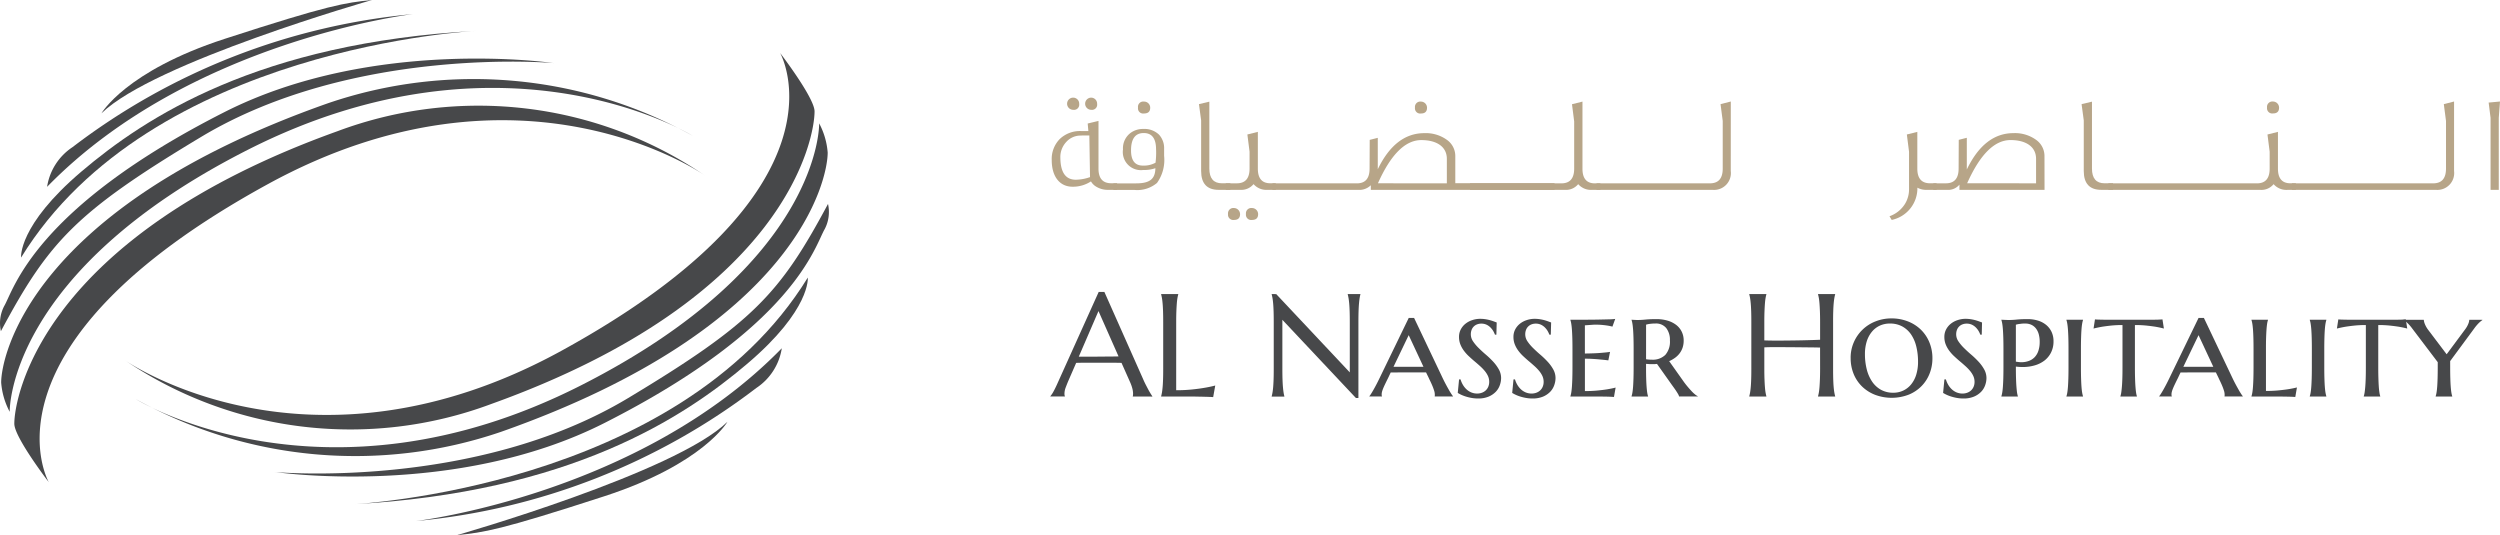 <svg id="Group_70789" data-name="Group 70789" xmlns="http://www.w3.org/2000/svg" xmlns:xlink="http://www.w3.org/1999/xlink" width="190.969" height="40.878" viewBox="0 0 190.969 40.878">
  <defs>
    <clipPath id="clip-path">
      <rect id="Rectangle_6452" data-name="Rectangle 6452" width="190.969" height="40.878" fill="none"/>
    </clipPath>
  </defs>
  <g id="Group_70758" data-name="Group 70758" clip-path="url(#clip-path)">
    <path id="Path_103945" data-name="Path 103945" d="M23.588,33.49s14.039,9.895,33.354-.682C79.6,20.4,73.675,10.042,73.675,10.042s2.629,3.426,2.632,4.46c.006,1.957-2.014,14.216-24.7,22.355A30.716,30.716,0,0,1,23.588,33.49" transform="translate(-14.085 -5.996)" fill="#47484a"/>
    <path id="Path_103946" data-name="Path 103946" d="M25.77,44.455s14.321,8.916,33.965-1.037c18.486-9.367,18.227-20.032,18.227-20.032a5.689,5.689,0,0,1,.651,2.23c.006,1.957-2.2,13.318-24.933,21.328A34.448,34.448,0,0,1,25.77,44.455" transform="translate(-15.388 -13.964)" fill="#47484a"/>
    <path id="Path_103947" data-name="Path 103947" d="M52.126,59.148S67.4,60.531,79.1,53.5c9.551-5.74,11.617-7.994,15.275-14.833a2.817,2.817,0,0,1-.257,1.931C93.385,41.841,91.852,48.025,77.3,55.4c-11.392,5.777-25.176,3.744-25.176,3.744" transform="translate(-31.125 -23.089)" fill="#47484a"/>
    <path id="Path_103948" data-name="Path 103948" d="M66.784,69.947s24.882-1.176,34.8-17.319c0,0,.255,2.437-4.624,6.583-4.842,4.114-13.518,9.835-30.171,10.736" transform="translate(-39.878 -31.425)" fill="#47484a"/>
    <path id="Path_103949" data-name="Path 103949" d="M78.83,79.235s17.033-1.994,27.959-13.2a4.445,4.445,0,0,1-1.944,3.033A50.53,50.53,0,0,1,78.83,79.235" transform="translate(-47.07 -39.432)" fill="#47484a"/>
    <path id="Path_103950" data-name="Path 103950" d="M86.631,88.63s16.722-4.779,20.665-8.659c0,0-1.847,3.233-9.413,5.691-8,2.6-9.173,2.757-11.251,2.968" transform="translate(-51.728 -47.752)" fill="#47484a"/>
    <path id="Path_103951" data-name="Path 103951" d="M55.434,25.377S41.4,15.482,22.08,26.059C-.579,38.467,5.347,48.824,5.347,48.824S2.718,45.4,2.715,44.364c-.006-1.957,2.014-14.216,24.7-22.355a30.716,30.716,0,0,1,28.019,3.367" transform="translate(-1.621 -11.992)" fill="#47484a"/>
    <path id="Path_103952" data-name="Path 103952" d="M53.068,19.291S38.747,10.375,19.1,20.328C.616,29.695.875,40.36.875,40.36a5.689,5.689,0,0,1-.651-2.23C.218,36.173,2.425,24.812,25.157,16.8a34.448,34.448,0,0,1,27.911,2.489" transform="translate(-0.134 -8.903)" fill="#47484a"/>
    <path id="Path_103953" data-name="Path 103953" d="M42.315,11.448S27.042,10.065,15.343,17.1C5.792,22.835,3.726,25.089.069,31.928A2.817,2.817,0,0,1,.325,30c.731-1.242,2.264-7.427,16.814-14.805,11.392-5.777,25.176-3.744,25.176-3.744" transform="translate(0 -6.629)" fill="#47484a"/>
    <path id="Path_103954" data-name="Path 103954" d="M38.8,5.848S13.918,7.024,4,23.167c0,0-.255-2.437,4.624-6.583C13.471,12.47,22.147,6.749,38.8,5.848" transform="translate(-2.39 -3.492)" fill="#47484a"/>
    <path id="Path_103955" data-name="Path 103955" d="M36.888,2.669S19.855,4.663,8.929,15.866a4.445,4.445,0,0,1,1.944-3.033A50.53,50.53,0,0,1,36.888,2.669" transform="translate(-5.332 -1.594)" fill="#47484a"/>
    <path id="Path_103956" data-name="Path 103956" d="M39.9,0S23.176,4.779,19.233,8.659c0,0,1.847-3.233,9.413-5.691C36.641.371,37.819.212,39.9,0" transform="translate(-11.484)" fill="#47484a"/>
    <path id="Path_103957" data-name="Path 103957" d="M205.437,63.345v-.021a.291.291,0,0,0,.017-.082c0-.037.006-.069.006-.1a1.7,1.7,0,0,0-.046-.373,3.133,3.133,0,0,0-.177-.51l-.66-1.484q-.306-.01-.813-.011h-1.928q-.4,0-.723.011l-.627,1.44q-.082.2-.174.442a1.342,1.342,0,0,0-.093.485.523.523,0,0,0,.011.117.22.22,0,0,0,.022.063v.021h-1.112v-.021a2,2,0,0,0,.245-.368q.147-.265.322-.663l3.126-6.933h.436l2.962,6.666q.1.234.216.456t.21.4q.1.175.175.295c.051.08.085.131.1.153v.021ZM201.9,60.3c.211,0,.427,0,.649,0l.652-.006.614-.005q.294,0,.535-.008l-1.533-3.464L201.313,60.3Z" transform="translate(-118.907 -33.056)" fill="#47484a"/>
    <path id="Path_103958" data-name="Path 103958" d="M221.3,63.107a11.746,11.746,0,0,0,1.184-.055q.54-.054.944-.125a8.637,8.637,0,0,0,.856-.18l-.158.884c-.044,0-.109-.008-.2-.011l-.292-.011c-.107,0-.22-.006-.338-.008l-.336-.006-.281-.006-.177,0H220.15v-.021c.021-.077.042-.171.062-.284s.037-.253.052-.42.025-.367.033-.6.011-.5.011-.81V57.9q0-.464-.011-.81t-.033-.6q-.022-.254-.052-.423c-.02-.113-.041-.207-.062-.284v-.022h1.309v.022a2.825,2.825,0,0,0-.063.284c-.02.112-.036.253-.049.423s-.024.369-.033.6-.013.5-.013.81Z" transform="translate(-131.454 -33.298)" fill="#47484a"/>
    <path id="Path_103959" data-name="Path 103959" d="M241.457,55.765l5.618,5.978V57.9q0-.464-.011-.81c-.008-.231-.018-.431-.033-.6s-.032-.31-.052-.423-.041-.207-.062-.284v-.022h.97v.022a2.508,2.508,0,0,0-.06.284q-.027.169-.049.423t-.033.6q-.011.346-.011.81V63.7h-.191l-5.618-5.973v3.731q0,.464.011.81t.033.6q.022.251.05.42a2.431,2.431,0,0,0,.06.284v.022h-.971v-.022c.022-.077.042-.171.062-.284s.038-.253.052-.42.025-.366.033-.6.011-.5.011-.81V57.9q0-.464-.011-.81c-.008-.231-.018-.431-.033-.6s-.032-.31-.052-.423-.041-.207-.062-.284v-.022Z" transform="translate(-143.968 -33.298)" fill="#47484a"/>
    <path id="Path_103960" data-name="Path 103960" d="M263.959,64.444h-1.391l-.529,0-.458.006-.321,0-.2.425q-.131.262-.224.456t-.153.34a2,2,0,0,0-.087.254.807.807,0,0,0-.027.2.5.5,0,0,0,.006.09.118.118,0,0,0,.016.046v.022h-.96v-.022a1.136,1.136,0,0,0,.12-.166q.082-.128.188-.313t.229-.42q.123-.234.243-.485l2.226-4.593h.409l2.182,4.593q.125.262.253.5c.085.16.165.3.237.428s.137.229.191.311a.862.862,0,0,0,.109.145v.022h-1.4a.335.335,0,0,0,.011-.079v-.079a1.018,1.018,0,0,0-.052-.289c-.035-.112-.077-.228-.126-.346s-.1-.232-.152-.341-.1-.2-.129-.272Zm-2.487-.425h.333l.488,0c.173,0,.346,0,.521,0s.344,0,.507,0l.442,0L262.634,61.6Z" transform="translate(-155.027 -35.998)" fill="#47484a"/>
    <path id="Path_103961" data-name="Path 103961" d="M279.348,61.669h-.109a1.9,1.9,0,0,0-.106-.234,1.341,1.341,0,0,0-.2-.278,1.1,1.1,0,0,0-.3-.232.915.915,0,0,0-.431-.1.881.881,0,0,0-.34.062.72.72,0,0,0-.412.431.942.942,0,0,0-.054.324.955.955,0,0,0,.172.54,3.308,3.308,0,0,0,.429.51q.256.254.556.51a6.491,6.491,0,0,1,.556.535,3.05,3.05,0,0,1,.428.589,1.359,1.359,0,0,1,.172.666,1.659,1.659,0,0,1-.1.54,1.368,1.368,0,0,1-.308.5,1.651,1.651,0,0,1-.546.368,2.032,2.032,0,0,1-.807.144,2.765,2.765,0,0,1-.5-.044,3.608,3.608,0,0,1-.436-.106,2.733,2.733,0,0,1-.355-.137,2.576,2.576,0,0,1-.259-.139l.1-1.031h.114a1.8,1.8,0,0,0,.161.382,1.547,1.547,0,0,0,.262.346,1.232,1.232,0,0,0,.365.251,1.156,1.156,0,0,0,.483.1,1.026,1.026,0,0,0,.36-.063.857.857,0,0,0,.292-.177.818.818,0,0,0,.194-.281.948.948,0,0,0,.071-.374,1.066,1.066,0,0,0-.1-.456,1.842,1.842,0,0,0-.262-.4,3.563,3.563,0,0,0-.368-.373q-.2-.18-.423-.366c-.145-.123-.286-.25-.423-.379a3.047,3.047,0,0,1-.368-.417,2.1,2.1,0,0,1-.262-.477,1.542,1.542,0,0,1-.1-.559,1.211,1.211,0,0,1,.136-.579,1.356,1.356,0,0,1,.36-.434,1.638,1.638,0,0,1,.513-.273,1.9,1.9,0,0,1,.6-.1,2.646,2.646,0,0,1,.428.033,3.327,3.327,0,0,1,.36.079c.107.031.2.062.281.093s.145.055.2.073Z" transform="translate(-165.043 -36.104)" fill="#47484a"/>
    <path id="Path_103962" data-name="Path 103962" d="M289.665,61.669h-.109a1.9,1.9,0,0,0-.106-.234,1.348,1.348,0,0,0-.2-.278,1.1,1.1,0,0,0-.3-.232.916.916,0,0,0-.431-.1.881.881,0,0,0-.34.062.72.72,0,0,0-.412.431.943.943,0,0,0-.054.324.955.955,0,0,0,.172.54,3.305,3.305,0,0,0,.429.51q.256.254.556.51a6.512,6.512,0,0,1,.556.535,3.044,3.044,0,0,1,.428.589,1.358,1.358,0,0,1,.172.666,1.66,1.66,0,0,1-.1.54,1.368,1.368,0,0,1-.308.5,1.652,1.652,0,0,1-.546.368,2.032,2.032,0,0,1-.807.144,2.765,2.765,0,0,1-.5-.044,3.608,3.608,0,0,1-.436-.106,2.734,2.734,0,0,1-.354-.137,2.559,2.559,0,0,1-.259-.139l.1-1.031h.114a1.8,1.8,0,0,0,.161.382,1.546,1.546,0,0,0,.262.346,1.232,1.232,0,0,0,.365.251,1.156,1.156,0,0,0,.483.1,1.027,1.027,0,0,0,.36-.063.858.858,0,0,0,.292-.177.818.818,0,0,0,.194-.281.948.948,0,0,0,.071-.374,1.066,1.066,0,0,0-.1-.456,1.839,1.839,0,0,0-.262-.4,3.56,3.56,0,0,0-.368-.373q-.2-.18-.423-.366c-.145-.123-.286-.25-.423-.379a3.054,3.054,0,0,1-.368-.417,2.1,2.1,0,0,1-.262-.477,1.543,1.543,0,0,1-.1-.559,1.211,1.211,0,0,1,.136-.579,1.356,1.356,0,0,1,.36-.434,1.639,1.639,0,0,1,.513-.273,1.9,1.9,0,0,1,.6-.1,2.646,2.646,0,0,1,.428.033,3.323,3.323,0,0,1,.36.079c.107.031.2.062.281.093s.145.055.2.073Z" transform="translate(-171.203 -36.104)" fill="#47484a"/>
    <path id="Path_103963" data-name="Path 103963" d="M298.851,60.526q.562,0,1.042-.01t.826-.019a3.511,3.511,0,0,0,.456-.033l-.213.589c-.1-.025-.209-.049-.333-.071-.109-.018-.241-.035-.4-.052a5.236,5.236,0,0,0-.537-.025c-.073,0-.157,0-.251.008s-.185.012-.273.019l-.311.022v2.155q.442-.005.8-.022t.605-.044q.294-.022.518-.06l-.131.649c-.2-.026-.4-.047-.606-.065q-.262-.028-.579-.046c-.211-.013-.413-.019-.605-.019v2.476q.507,0,.933-.041t.742-.09q.371-.06.671-.137l-.126.715c-.055,0-.143-.008-.264-.014s-.249-.009-.382-.011l-.374-.006-.24,0h-2.068v-.022a1.939,1.939,0,0,0,.068-.295c.02-.12.037-.268.049-.444s.023-.386.03-.63.011-.529.011-.857V62.771q0-.49-.011-.853t-.03-.627q-.019-.265-.049-.445a1.9,1.9,0,0,0-.068-.294v-.022q.535,0,1.1,0" transform="translate(-177.792 -36.104)" fill="#47484a"/>
    <path id="Path_103964" data-name="Path 103964" d="M311.285,63.932a1.8,1.8,0,0,1-.216.019c-.071,0-.143,0-.216,0s-.122,0-.191-.006-.14-.009-.212-.017V64.2q0,.485.01.848c.008.242.017.45.031.625s.028.321.046.439a1.8,1.8,0,0,0,.066.292v.021h-1.26V66.4a1.985,1.985,0,0,0,.068-.295q.03-.18.049-.444t.03-.63q.011-.365.011-.857V62.8q0-.49-.011-.853c-.007-.242-.017-.451-.03-.628s-.029-.324-.049-.444a1.965,1.965,0,0,0-.068-.295v-.022l.186.011q.082.005.182.008l.2,0q.175,0,.518-.033t.807-.033a2.975,2.975,0,0,1,.853.115,2.008,2.008,0,0,1,.66.327,1.464,1.464,0,0,1,.425.518,1.529,1.529,0,0,1,.15.682,1.676,1.676,0,0,1-.082.537,1.5,1.5,0,0,1-.229.436,1.668,1.668,0,0,1-.349.341,2.444,2.444,0,0,1-.448.256l1.14,1.609q.147.2.3.377c.1.12.2.227.286.322a2.588,2.588,0,0,0,.256.237.875.875,0,0,0,.2.129v.021h-1.429a.444.444,0,0,0-.068-.172c-.046-.082-.1-.167-.158-.256s-.12-.176-.18-.259l-.134-.185Zm-.834-.355c.073.011.146.019.221.025s.146.008.216.008a1.369,1.369,0,0,0,1.033-.365,1.525,1.525,0,0,0,.352-1.1,1.472,1.472,0,0,0-.281-.949,1,1,0,0,0-.826-.349,3.01,3.01,0,0,0-.308.014c-.089.009-.164.019-.226.03s-.129.029-.18.044Z" transform="translate(-184.712 -36.135)" fill="#47484a"/>
    <path id="Path_103965" data-name="Path 103965" d="M337.067,59.845c-.145,0-.327-.006-.546-.008l-.712-.008-.8-.008-.816-.005q-.4,0-.758,0t-.627.017v1.62q0,.464.013.81t.033.6c.012.167.029.307.049.42s.041.207.063.284v.022h-1.309v-.022c.022-.077.043-.171.063-.284s.037-.253.052-.42.025-.366.033-.6.011-.5.011-.81V57.9q0-.464-.011-.81t-.033-.6q-.022-.254-.052-.423t-.063-.284v-.022h1.309v.022q-.033.114-.063.284c-.02.112-.036.253-.049.423s-.024.369-.033.6-.013.5-.013.81v1.4q.283.011.643.014t.753,0l.8-.008q.406-.005.785-.014t.71-.019q.33-.011.57-.022V57.9q0-.464-.013-.81t-.033-.6q-.019-.254-.049-.423a2.817,2.817,0,0,0-.063-.284v-.022h1.309v.022q-.033.114-.063.284t-.052.423q-.022.254-.033.6t-.01.81v3.551q0,.464.01.81t.033.6q.021.251.052.42c.02.113.041.207.063.284v.022h-1.309v-.022a2.842,2.842,0,0,0,.063-.284q.029-.169.049-.42t.033-.6q.013-.346.013-.81Z" transform="translate(-198.036 -33.298)" fill="#47484a"/>
    <path id="Path_103966" data-name="Path 103966" d="M350.881,63.385a2.935,2.935,0,0,1,.243-1.195,2.977,2.977,0,0,1,1.656-1.593,3.271,3.271,0,0,1,1.227-.229,3.41,3.41,0,0,1,1.214.216,2.964,2.964,0,0,1,.993.614,2.882,2.882,0,0,1,.668.965,3.173,3.173,0,0,1,.246,1.271,3.131,3.131,0,0,1-.207,1.126,2.845,2.845,0,0,1-.606.96,2.908,2.908,0,0,1-.981.666,3.626,3.626,0,0,1-2.542.035,2.984,2.984,0,0,1-.993-.608,2.829,2.829,0,0,1-.671-.96,3.151,3.151,0,0,1-.245-1.268m3.251,2.661a1.778,1.778,0,0,0,.764-.164,1.733,1.733,0,0,0,.6-.469,2.185,2.185,0,0,0,.392-.745,3.264,3.264,0,0,0,.139-.99,4.79,4.79,0,0,0-.133-1.162,2.819,2.819,0,0,0-.4-.925,1.952,1.952,0,0,0-.674-.61,1.93,1.93,0,0,0-.944-.221,1.834,1.834,0,0,0-.763.158,1.708,1.708,0,0,0-.6.458,2.168,2.168,0,0,0-.4.736,3.219,3.219,0,0,0-.141.993,4.639,4.639,0,0,0,.139,1.159,2.968,2.968,0,0,0,.409.933,1.982,1.982,0,0,0,.674.622,1.884,1.884,0,0,0,.938.226" transform="translate(-209.515 -36.046)" fill="#47484a"/>
    <path id="Path_103967" data-name="Path 103967" d="M371.372,61.669h-.109a1.92,1.92,0,0,0-.106-.234,1.343,1.343,0,0,0-.2-.278,1.105,1.105,0,0,0-.3-.232.916.916,0,0,0-.432-.1.882.882,0,0,0-.34.062.72.72,0,0,0-.412.431.943.943,0,0,0-.054.324.955.955,0,0,0,.172.54,3.3,3.3,0,0,0,.429.51q.256.254.556.51a6.494,6.494,0,0,1,.556.535,3.049,3.049,0,0,1,.428.589,1.357,1.357,0,0,1,.172.666,1.659,1.659,0,0,1-.1.54,1.368,1.368,0,0,1-.308.5,1.652,1.652,0,0,1-.546.368,2.032,2.032,0,0,1-.807.144,2.765,2.765,0,0,1-.5-.044,3.6,3.6,0,0,1-.436-.106,2.725,2.725,0,0,1-.355-.137,2.579,2.579,0,0,1-.26-.139l.1-1.031h.114a1.79,1.79,0,0,0,.161.382,1.544,1.544,0,0,0,.262.346,1.23,1.23,0,0,0,.365.251,1.156,1.156,0,0,0,.483.1,1.026,1.026,0,0,0,.36-.063.857.857,0,0,0,.292-.177.818.818,0,0,0,.194-.281.947.947,0,0,0,.071-.374,1.067,1.067,0,0,0-.1-.456,1.839,1.839,0,0,0-.262-.4,3.562,3.562,0,0,0-.368-.373q-.2-.18-.423-.366c-.145-.123-.286-.25-.423-.379a3.052,3.052,0,0,1-.368-.417,2.1,2.1,0,0,1-.262-.477,1.541,1.541,0,0,1-.1-.559,1.21,1.21,0,0,1,.136-.579,1.354,1.354,0,0,1,.36-.434,1.637,1.637,0,0,1,.513-.273,1.9,1.9,0,0,1,.6-.1,2.644,2.644,0,0,1,.428.033,3.323,3.323,0,0,1,.36.079c.107.031.2.062.281.093s.146.055.2.073Z" transform="translate(-219.991 -36.104)" fill="#47484a"/>
    <path id="Path_103968" data-name="Path 103968" d="M380.569,64.145q0,.491.01.861c.008.248.017.461.031.641s.028.332.046.456a1.773,1.773,0,0,0,.066.3v.022h-1.26V66.4a1.973,1.973,0,0,0,.068-.295c.02-.12.037-.268.049-.445s.023-.386.03-.63.011-.529.011-.857V62.8q0-.491-.011-.854t-.03-.627c-.012-.176-.029-.325-.049-.445a1.942,1.942,0,0,0-.068-.294v-.022l.24.011.221.008c.078,0,.151,0,.22,0,.116,0,.288-.011.516-.033s.5-.033.8-.033a2.678,2.678,0,0,1,.791.112,1.815,1.815,0,0,1,.63.33,1.545,1.545,0,0,1,.414.532,1.658,1.658,0,0,1,.15.723,1.859,1.859,0,0,1-.186.848,1.786,1.786,0,0,1-.5.616,2.22,2.22,0,0,1-.75.373,3.259,3.259,0,0,1-.917.126,4.393,4.393,0,0,1-.523-.033m0-.377c.073.011.144.021.215.03a1.617,1.617,0,0,0,.21.013,1.649,1.649,0,0,0,.57-.1,1.156,1.156,0,0,0,.441-.286,1.3,1.3,0,0,0,.284-.485,2.132,2.132,0,0,0,.1-.687,2.156,2.156,0,0,0-.07-.573,1.275,1.275,0,0,0-.21-.439.958.958,0,0,0-.346-.284,1.085,1.085,0,0,0-.48-.1c-.116,0-.219,0-.308.014s-.164.019-.226.03-.129.029-.18.044Z" transform="translate(-226.581 -36.135)" fill="#47484a"/>
    <path id="Path_103969" data-name="Path 103969" d="M391.953,62.868q0-.491-.011-.853c-.007-.242-.017-.451-.03-.628s-.029-.324-.049-.444a1.917,1.917,0,0,0-.068-.295v-.022h1.266v.022a2.081,2.081,0,0,0-.068.295c-.02.12-.036.268-.049.444s-.023.386-.03.628-.011.526-.011.853v1.375q0,.491.011.857t.03.63c.013.176.029.324.049.444a2.1,2.1,0,0,0,.068.295v.021h-1.266v-.021a1.935,1.935,0,0,0,.068-.295q.03-.18.049-.444t.03-.63q.011-.365.011-.857Z" transform="translate(-233.945 -36.2)" fill="#47484a"/>
    <path id="Path_103970" data-name="Path 103970" d="M399.142,60.981a8.53,8.53,0,0,0-.9.044q-.406.044-.7.093-.338.06-.611.131l.109-.7c.055.007.144.013.268.016s.253.007.39.008l.387,0c.122,0,.207,0,.254,0h2.58c.044,0,.125,0,.243,0l.379,0c.134,0,.264,0,.387-.008s.213-.009.268-.016l.109.7q-.262-.071-.6-.131-.289-.048-.7-.093a8.636,8.636,0,0,0-.914-.044v3.213q0,.491.011.857c.007.243.017.454.03.63s.028.325.046.445a1.832,1.832,0,0,0,.065.295v.022h-1.26V66.42a1.816,1.816,0,0,0,.066-.295q.027-.18.049-.445c.014-.176.025-.386.033-.63s.011-.529.011-.857Z" transform="translate(-237.01 -36.152)" fill="#47484a"/>
    <path id="Path_103971" data-name="Path 103971" d="M413.713,64.444h-1.391l-.529,0-.458.006-.322,0-.2.425q-.131.262-.224.456t-.153.34a1.983,1.983,0,0,0-.087.254.806.806,0,0,0-.027.2.5.5,0,0,0,.006.09.116.116,0,0,0,.016.046v.022h-.96v-.022a1.138,1.138,0,0,0,.12-.166q.082-.128.188-.313t.229-.42q.123-.234.243-.485l2.225-4.593h.409l2.182,4.593q.125.262.253.5c.085.16.165.3.237.428s.137.229.191.311a.863.863,0,0,0,.109.145v.022h-1.4a.331.331,0,0,0,.011-.079v-.079a1.015,1.015,0,0,0-.052-.289c-.035-.112-.077-.228-.126-.346s-.1-.232-.152-.341-.1-.2-.128-.272Zm-2.487-.425h.333l.488,0c.173,0,.346,0,.521,0s.344,0,.507,0l.442,0L412.388,61.6Z" transform="translate(-244.447 -35.998)" fill="#47484a"/>
    <path id="Path_103972" data-name="Path 103972" d="M427.983,66.064q.507,0,.935-.041t.75-.09q.376-.06.682-.137l-.125.726c-.051,0-.137-.008-.259-.013s-.25-.009-.384-.011l-.377-.006-.24,0h-2.089v-.022a1.982,1.982,0,0,0,.068-.294c.02-.12.037-.269.049-.445s.023-.387.03-.63.011-.529.011-.857V62.867q0-.49-.011-.853c-.007-.241-.017-.451-.03-.627s-.029-.325-.049-.445a1.927,1.927,0,0,0-.068-.294v-.023h1.26v.023a1.749,1.749,0,0,0-.066.294q-.027.18-.046.445c-.013.176-.023.386-.031.627s-.01.527-.01.853Z" transform="translate(-254.892 -36.2)" fill="#47484a"/>
    <path id="Path_103973" data-name="Path 103973" d="M438.093,62.868q0-.491-.011-.853c-.007-.242-.017-.451-.03-.628s-.029-.324-.049-.444a1.938,1.938,0,0,0-.068-.295v-.022H439.2v.022a2.081,2.081,0,0,0-.068.295c-.02.12-.036.268-.049.444s-.023.386-.03.628-.011.526-.011.853v1.375q0,.491.011.857t.03.63c.013.176.029.324.049.444a2.1,2.1,0,0,0,.068.295v.021h-1.266v-.021a1.957,1.957,0,0,0,.068-.295q.03-.18.049-.444t.03-.63q.011-.365.011-.857Z" transform="translate(-261.496 -36.2)" fill="#47484a"/>
    <path id="Path_103974" data-name="Path 103974" d="M445.283,60.981a8.532,8.532,0,0,0-.9.044q-.406.044-.7.093c-.226.04-.43.084-.611.131l.108-.7c.055.007.144.013.268.016s.253.007.39.008l.387,0c.122,0,.207,0,.253,0h2.58c.044,0,.124,0,.242,0l.38,0c.134,0,.264,0,.387-.008s.213-.009.268-.016l.109.7q-.262-.071-.6-.131c-.193-.032-.424-.063-.7-.093a8.645,8.645,0,0,0-.914-.044v3.213q0,.491.012.857c.007.243.017.454.029.63s.028.325.047.445a1.837,1.837,0,0,0,.065.295v.022h-1.259V66.42a1.932,1.932,0,0,0,.066-.295q.027-.18.049-.445c.014-.176.025-.386.033-.63s.011-.529.011-.857Z" transform="translate(-264.561 -36.152)" fill="#47484a"/>
    <path id="Path_103975" data-name="Path 103975" d="M459.275,64.242q0,.491.011.857c.007.243.017.454.03.63s.029.325.049.445a1.869,1.869,0,0,0,.068.295v.022h-1.266v-.022a2.081,2.081,0,0,0,.068-.295c.02-.12.036-.268.049-.445s.023-.386.03-.63.011-.529.011-.857v-.377l-1.964-2.591a2.93,2.93,0,0,0-.377-.423,1.341,1.341,0,0,0-.273-.2v-.022h1.549a1.036,1.036,0,0,0,.071.3,2.008,2.008,0,0,0,.288.5l1.386,1.833,1.418-1.909a1.81,1.81,0,0,0,.233-.409.946.946,0,0,0,.079-.317h1v.022a2.056,2.056,0,0,0-.281.234,3.342,3.342,0,0,0-.336.4l-1.844,2.5Z" transform="translate(-272.112 -36.2)" fill="#47484a"/>
    <path id="Path_103976" data-name="Path 103976" d="M204.4,25.564h-.711a1.68,1.68,0,0,1-.877-.24,1.082,1.082,0,0,1-.407-.407,2.509,2.509,0,0,1-1.41.407c-.961,0-1.588-.752-1.588-2.037a2.172,2.172,0,0,1,.616-1.609,2.232,2.232,0,0,1,1.629-.606h.554l-.052-.575c.334-.083.606-.146.825-.2v3.645c0,.741.323,1.117.971,1.117h.449Zm-2.068-.971-.052-3.186c-.282,0-.512,0-.7.01a1.458,1.458,0,0,0-1.065.491,1.681,1.681,0,0,0-.449,1.2c.01,1.118.4,1.682,1.18,1.682a3.385,3.385,0,0,0,1.086-.2M201.506,19a.4.4,0,0,1-.46.449.465.465,0,1,1,0-.93.462.462,0,0,1,.46.481m1.368,0a.394.394,0,0,1-.449.449.465.465,0,0,1,0-.93.46.46,0,0,1,.449.481" transform="translate(-119.068 -11.061)" fill="#b7a588"/>
    <path id="Path_103977" data-name="Path 103977" d="M214.974,23.4a3.012,3.012,0,0,1-.543,2.068,2.339,2.339,0,0,1-1.744.533H211.1v-.5h1.734c1.045,0,1.462-.334,1.473-1.159a2.549,2.549,0,0,1-.919.136,1.382,1.382,0,0,1-1.556-1.567,1.468,1.468,0,0,1,.564-1.253,1.585,1.585,0,0,1,.992-.313,1.6,1.6,0,0,1,1.2.439,1.521,1.521,0,0,1,.386,1.086Zm-.616-.5c0-.825-.313-1.243-.94-1.243-.648,0-.971.438-.971,1.326,0,.773.3,1.16.9,1.16a1.857,1.857,0,0,0,.971-.22,6.193,6.193,0,0,0,.042-1.024m-.449-3.175c0,.292-.157.439-.481.439a.394.394,0,0,1-.449-.449.4.4,0,0,1,.449-.46.464.464,0,0,1,.481.47" transform="translate(-126.05 -11.494)" fill="#b7a588"/>
    <path id="Path_103978" data-name="Path 103978" d="M229.729,26.013h-.9c-.888,0-1.337-.481-1.337-1.441V20.708l-.167-1.243.794-.188v5.107c0,.752.324,1.128.961,1.128h.647Z" transform="translate(-135.74 -11.511)" fill="#b7a588"/>
    <path id="Path_103979" data-name="Path 103979" d="M236.231,29.434h-.658a1.3,1.3,0,0,1-1.044-.439,1.2,1.2,0,0,1-.982.439h-1.139v-.5h.846q.971,0,.971-1.128V26.519l-.167-1.316.8-.2v2.809c0,.742.313,1.118.95,1.118h.418ZM233.5,31.292c0,.292-.157.439-.459.439a.4.4,0,0,1-.46-.449.409.409,0,0,1,.46-.46.473.473,0,0,1,.459.47m1.379,0q0,.439-.47.439a.4.4,0,0,1-.459-.449.409.409,0,0,1,.459-.46.468.468,0,0,1,.47.47" transform="translate(-138.774 -14.931)" fill="#b7a588"/>
    <path id="Path_103980" data-name="Path 103980" d="M262.8,26H248.765v-.355a1.268,1.268,0,0,1-.8.355h-6.713v-.5H247.7q.971,0,.971-1.128l.01-2.193.616-.157v2.4c.888-1.838,2.079-2.757,3.551-2.757a2.756,2.756,0,0,1,1.713.5,1.515,1.515,0,0,1,.658,1.274v2.047h7.58Zm-8.227-.5V23.626c0-.909-.752-1.431-1.953-1.431-1.222,0-2.329,1.1-3.311,3.3Zm-1.514-5.775c0,.292-.157.439-.46.439a.4.4,0,0,1-.46-.449.409.409,0,0,1,.46-.46.466.466,0,0,1,.46.47" transform="translate(-144.052 -11.494)" fill="#b7a588"/>
    <path id="Path_103981" data-name="Path 103981" d="M288.686,26h-.658a1.3,1.3,0,0,1-1.044-.439A1.2,1.2,0,0,1,286,26h-7.277v-.5h6.984q.971,0,.971-1.128v-3.6l-.167-1.316.8-.2v5.128c0,.741.313,1.117.95,1.117h.418Z" transform="translate(-166.43 -11.495)" fill="#b7a588"/>
    <path id="Path_103982" data-name="Path 103982" d="M312.954,24.557A1.284,1.284,0,0,1,311.607,26H302.7v-.5h8.658c.658,0,.982-.376.982-1.128V20.734l-.167-1.285.784-.2Z" transform="translate(-180.745 -11.495)" fill="#b7a588"/>
    <path id="Path_103983" data-name="Path 103983" d="M361.851,29.434h-.762a1.376,1.376,0,0,1-.71-.167,2.471,2.471,0,0,1-1.963,2.464l-.168-.282a2.279,2.279,0,0,0,1.2-.971,2.121,2.121,0,0,0,.293-1.086V26.52l-.167-1.316.8-.2v2.81c0,.741.324,1.117.971,1.117h.5Z" transform="translate(-213.914 -14.931)" fill="#b7a588"/>
    <path id="Path_103984" data-name="Path 103984" d="M375.06,29.573h-6.5v-.4a1.116,1.116,0,0,1-.773.4h-1.222v-.5h.961q.971,0,.971-1.128l.01-2.193.616-.157v2.423c.888-1.848,2.079-2.778,3.562-2.778a2.756,2.756,0,0,1,1.713.5,1.516,1.516,0,0,1,.658,1.274Zm-.647-.5V27.2c0-.909-.752-1.431-1.953-1.431-1.222,0-2.329,1.1-3.311,3.3Z" transform="translate(-218.883 -15.07)" fill="#b7a588"/>
    <path id="Path_103985" data-name="Path 103985" d="M397.074,26.013h-.9c-.888,0-1.337-.481-1.337-1.441V20.708l-.167-1.243.794-.188v5.107c0,.752.324,1.128.961,1.128h.647Z" transform="translate(-235.663 -11.511)" fill="#b7a588"/>
    <path id="Path_103986" data-name="Path 103986" d="M414.074,26h-.658a1.3,1.3,0,0,1-1.044-.439,1.2,1.2,0,0,1-.982.439H399.752v-.5H411.1q.971,0,.971-1.128V23.083l-.167-1.316.8-.2v2.81c0,.741.313,1.117.95,1.117h.418ZM412.79,19.72c0,.292-.156.439-.46.439a.4.4,0,0,1-.459-.449.409.409,0,0,1,.459-.46.466.466,0,0,1,.46.47" transform="translate(-238.697 -11.494)" fill="#b7a588"/>
    <path id="Path_103987" data-name="Path 103987" d="M446.935,24.557A1.284,1.284,0,0,1,445.588,26H434.55v-.5h10.787c.658,0,.982-.376.982-1.128V20.734l-.167-1.285.784-.2Z" transform="translate(-259.475 -11.495)" fill="#b7a588"/>
    <path id="Path_103988" data-name="Path 103988" d="M472.715,19.25l-.094,1.243V26h-.627v-5.5l-.146-1.17Z" transform="translate(-281.746 -11.495)" fill="#b7a588"/>
  </g>
</svg>
